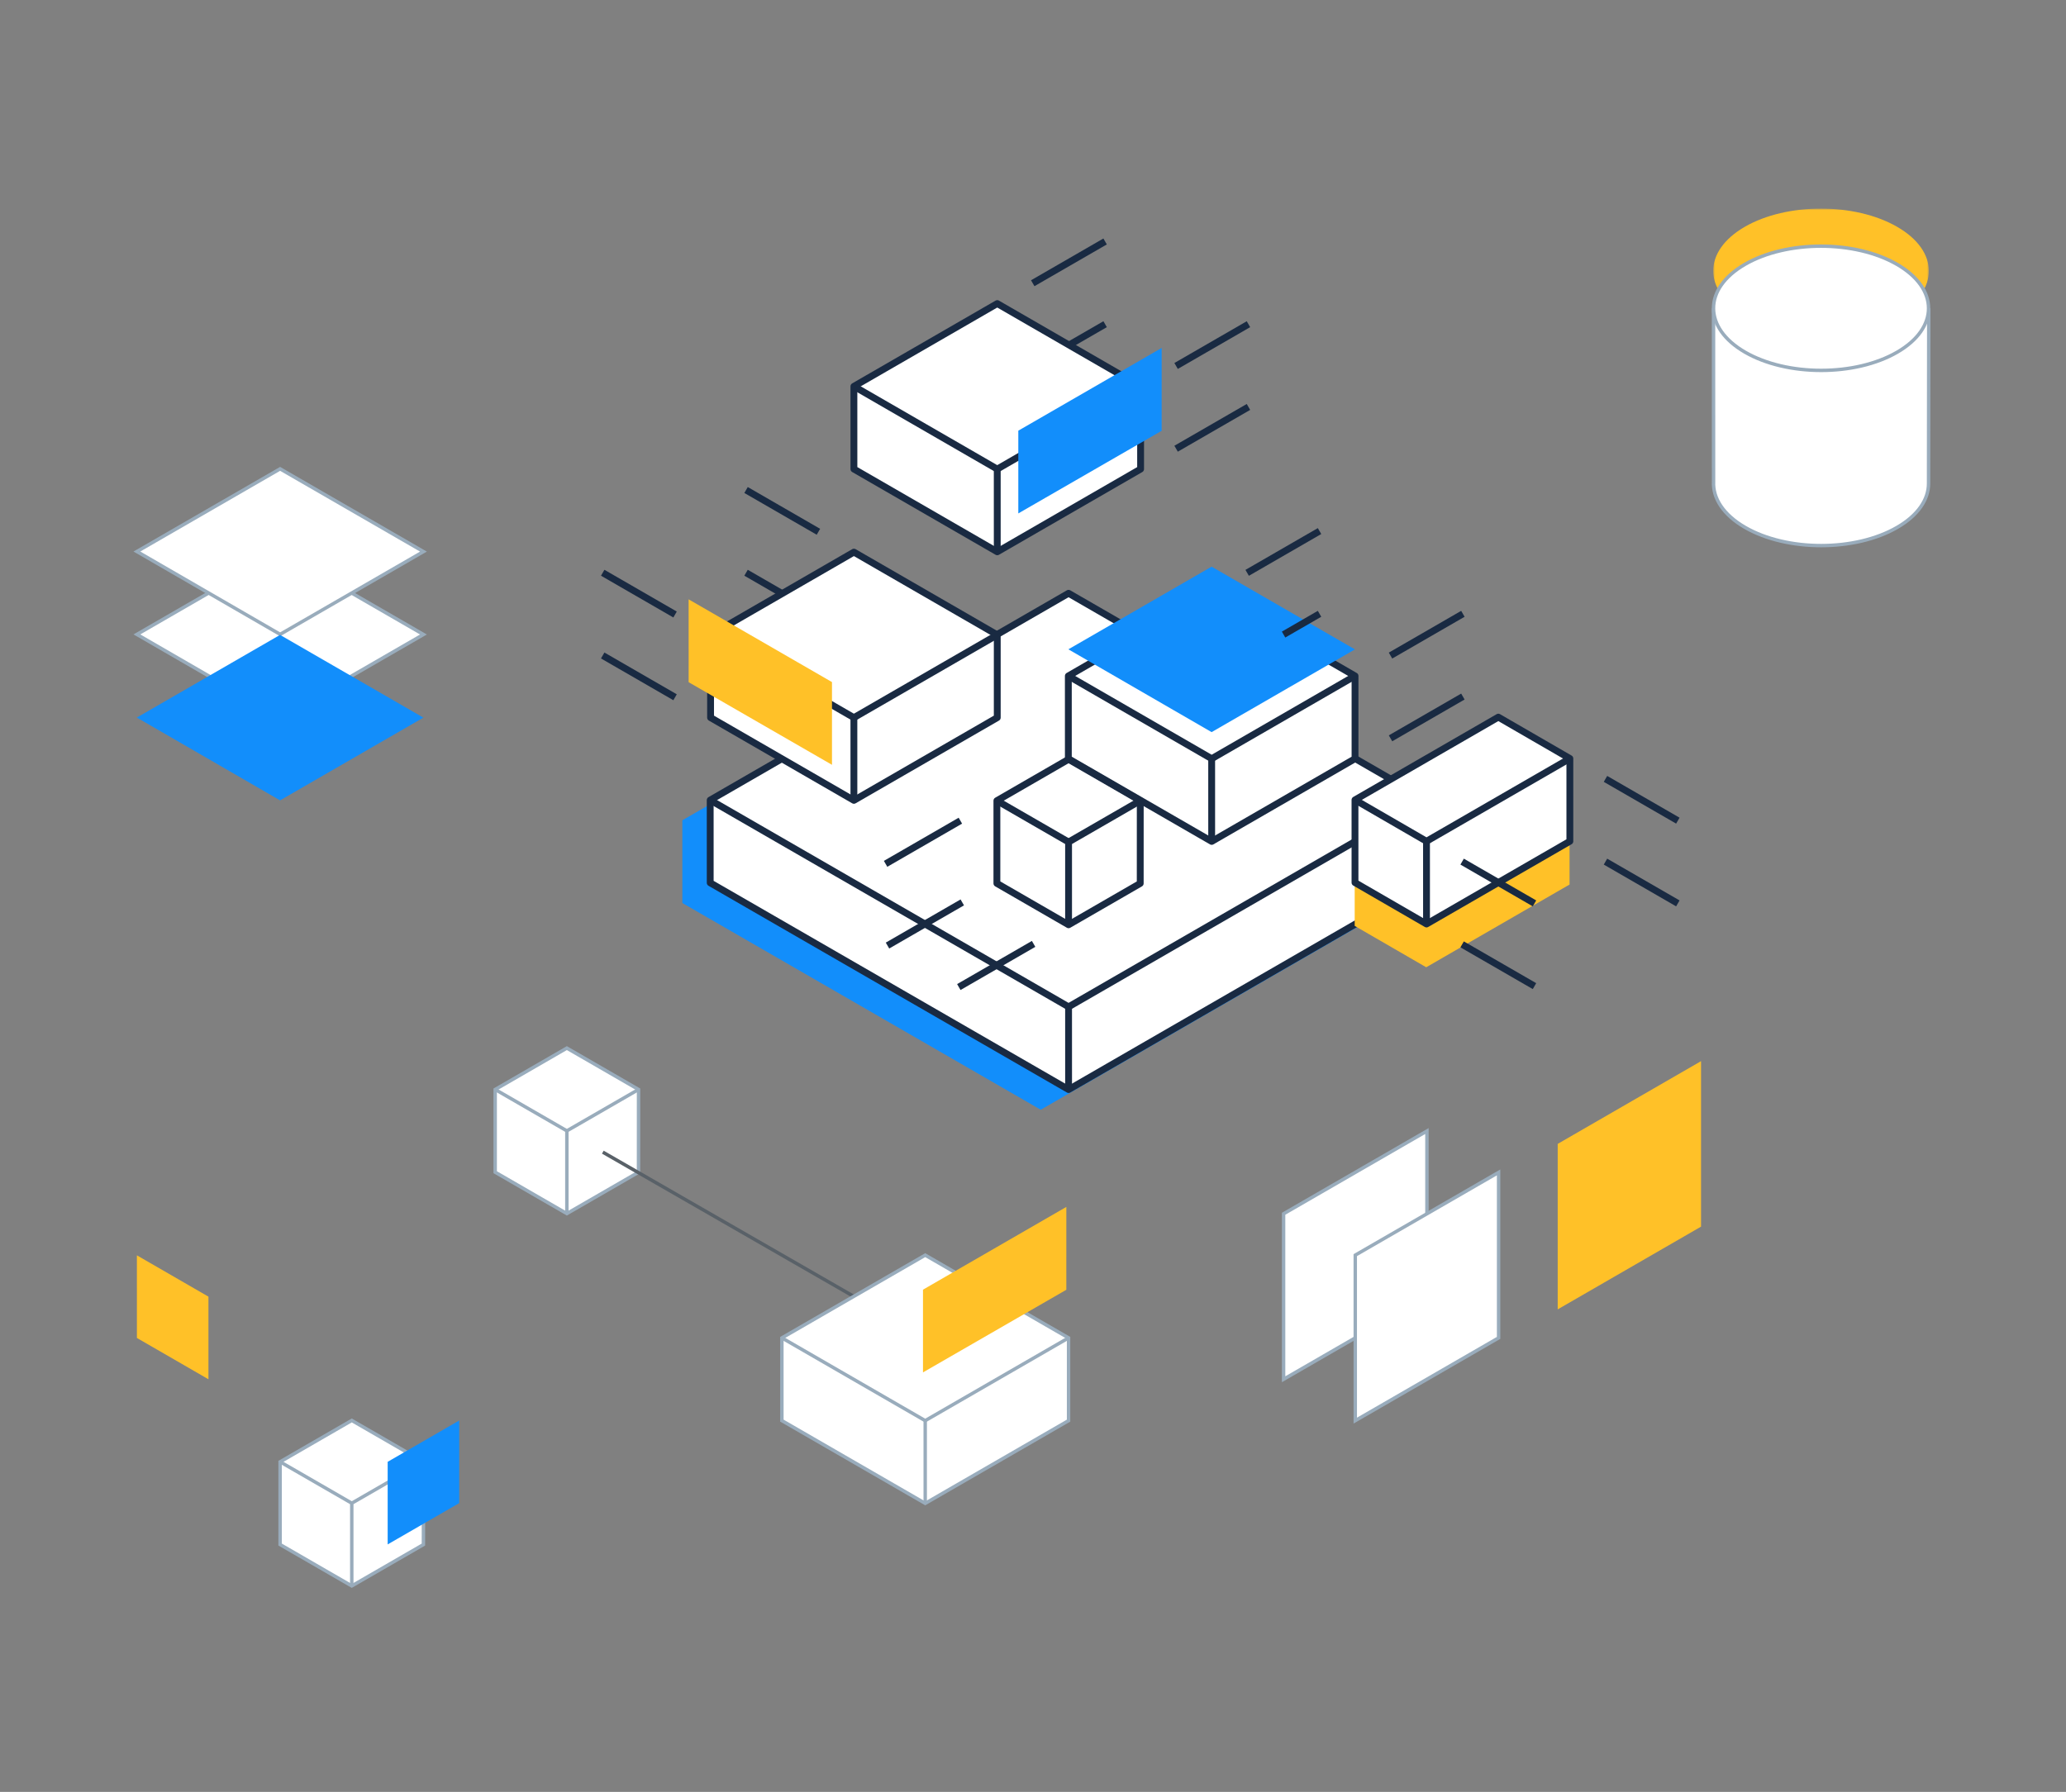 <svg height="524" viewBox="0 0 604 524" width="604" xmlns="http://www.w3.org/2000/svg" xmlns:xlink="http://www.w3.org/1999/xlink"><rect x="0" y="0" width="604" height="524" fill="#808080" stroke="none"/><mask id="a" fill="#fff"><path d="m0 0h63.035v36.434h-63.035z" fill="#fff" fill-rule="evenodd"/></mask><g fill="none" fill-rule="evenodd" transform="translate(40 61)"><path d="m9.256 31.098c12.322 7.114 32.278 7.114 44.573-.001 12.294-7.114 12.272-18.649-.05-25.763-12.322-7.113-32.278-7.113-44.572.001-12.295 7.115-12.273 18.649.049 25.763" fill="#ffc128" mask="url(#a)" transform="translate(460.868)"/><path d="m41.888 366.479v24.19l20.954 12.099 20.948-12.093.009-24.196-20.957-12.103z" fill="#fff"/><g stroke="#99acbc" transform="translate(41.888 354.376)"><path d="m20.954 0 20.957 12.103-.009 24.196-20.948 12.093-20.954-12.099v-24.19z"/><path d="m20.954 48.392.002-24.193 20.955-12.096"/></g><path d="m41.889 366.479 20.955 12.095" stroke="#99acbc"/><g transform="translate(0 9.609)"><g transform="translate(460.954 19.543)"><path d="m0 0 .012 50.704c-.231 4.823 2.843 9.691 9.219 13.372 12.288 7.094 32.19 7.094 44.451-.001 6.139-3.552 9.199-8.21 9.181-12.866l.063-51.209" fill="#fff"/><path d="m0 0 .012 50.704c-.231 4.823 2.843 9.691 9.219 13.372 12.288 7.094 32.19 7.094 44.451-.001 6.139-3.552 9.199-8.21 9.181-12.866l.063-51.209" stroke="#99acbc"/></g><path d="m470.185 32.389c12.288 7.095 32.19 7.094 44.451-.001s12.239-18.598-.049-25.692c-12.288-7.095-32.19-7.094-44.451.001s-12.239 18.597.049 25.692" fill="#fff"/><path d="m470.185 32.389c12.288 7.095 32.19 7.094 44.451-.001s12.239-18.598-.049-25.692c-12.288-7.095-32.19-7.094-44.451.001s-12.239 18.597.049 25.692z" stroke="#99acbc"/><path d="m335.262 332.724 41.903-24.195.002-48.393-41.905 24.194z" fill="#fff"/><path d="m335.262 332.724 41.903-24.195.002-48.393-41.905 24.194z" stroke="#99acbc"/><path d="m356.214 344.822 41.903-24.195.002-48.393-41.905 24.194z" fill="#fff"/><path d="m356.214 344.822 41.903-24.195.002-48.393-41.905 24.194z" stroke="#99acbc"/><path d="m159.482 169.268.004 24.193 104.772 60.45 104.766-60.469.001-24.199-104.777-60.451z" fill="#128efb"/><path d="m167.629 163.359.004 24.193 104.772 60.45 104.766-60.469.001-24.199-104.777-60.451z" fill="#fff"/><path d="m167.629 163.359.004 24.193 104.772 60.45 104.766-60.469.001-24.199-104.777-60.451z" stroke="#192a42" stroke-linejoin="round" stroke-width="2"/><path d="m167.629 163.359 104.772 60.454 104.771-60.479" stroke="#192a42" stroke-linejoin="round" stroke-width="2"/><path d="m272.4 223.813.004 24.189" stroke="#192a42" stroke-linejoin="round" stroke-width="2"/><path d="m167.735 115.049.004 24.193 41.904 24.194 41.907-24.191.001-24.199-41.908-24.195z" fill="#fff"/><g stroke="#192a42" stroke-linejoin="round" stroke-width="2"><path d="m167.735 115.049.004 24.193 41.904 24.194 41.907-24.191.001-24.199-41.908-24.195z"/><path d="m167.735 115.049 41.903 24.198 41.913-24.201"/><path d="m209.638 139.247.004 24.189"/><path d="m178.111 72.683 21.157 12.215"/><path d="m136.201 96.878 21.157 12.215"/><path d="m136.201 121.074 21.157 12.215"/><path d="m178.109 96.878 10.514 6.07"/></g><path d="m356.045 175.955.004 24.193 20.908 12.098 41.908-24.191.001-24.199-20.913-12.099z" fill="#ffc128"/><path d="m356.133 163.302.004 24.193 20.908 12.098 41.908-24.191.001-24.199-20.913-12.099z" fill="#fff"/><path d="m356.133 163.302.004 24.193 20.908 12.098 41.908-24.191.001-24.199-20.913-12.099z" stroke="#192a42" stroke-linejoin="round" stroke-width="2"/><path d="m356.133 163.302 20.908 12.102 41.913-24.201" stroke="#192a42" stroke-linejoin="round" stroke-width="2"/><path d="m377.041 175.404.004 24.189" stroke="#192a42" stroke-linejoin="round" stroke-width="2"/><path d="m429.365 157.157 21.157 12.215" stroke="#192a42" stroke-linejoin="round" stroke-width="2"/><path d="m387.456 181.352 21.157 12.215" stroke="#192a42" stroke-linejoin="round" stroke-width="2"/><path d="m387.456 205.548 21.157 12.215" stroke="#192a42" stroke-linejoin="round" stroke-width="2"/><path d="m429.365 181.352 21.157 12.215" stroke="#192a42" stroke-linejoin="round" stroke-width="2"/><path d="m209.643 42.366.004 24.193 41.904 24.194 41.907-24.191.001-24.199-41.908-24.195z" fill="#fff"/><path d="m209.643 42.366.004 24.193 41.904 24.194 41.907-24.191.001-24.199-41.908-24.195z" stroke="#192a42" stroke-linejoin="round" stroke-width="2"/><path d="m209.643 42.366 41.903 24.198 41.913-24.201" stroke="#192a42" stroke-linejoin="round" stroke-width="2"/><path d="m251.546 66.564.004 24.189" stroke="#192a42" stroke-linejoin="round" stroke-width="2"/><path d="m283.082 0-21.157 12.215" stroke="#192a42" stroke-linejoin="round" stroke-width="2"/><path d="m324.992 24.195-21.157 12.215" stroke="#192a42" stroke-linejoin="round" stroke-width="2"/><path d="m324.992 48.391-21.157 12.215" stroke="#192a42" stroke-linejoin="round" stroke-width="2"/><path d="m283.084 24.195-10.514 6.07" stroke="#192a42" stroke-linejoin="round" stroke-width="2"/><path d="m272.33 127.056.004 24.193 41.904 24.194 41.907-24.191.001-24.199-41.908-24.195z" fill="#fff"/><path d="m272.33 127.056.004 24.193 41.904 24.194 41.907-24.191.001-24.199-41.908-24.195z" stroke="#192a42" stroke-linejoin="round" stroke-width="2"/><path d="m314.216 95.096 41.905 24.196-41.903 24.194-41.874-24.215z" fill="#128efb"/><g stroke="#192a42" stroke-linejoin="round" stroke-width="2"><path d="m272.33 127.056 41.903 24.198 41.913-24.201"/><path d="m314.233 151.254.004 24.189"/><path d="m345.769 84.69-21.157 12.215"/><path d="m387.679 108.885-21.157 12.215"/><path d="m387.679 133.081-21.157 12.215"/><path d="m345.771 108.885-10.514 6.07"/><path d="m240.768 169.38-21.862 12.622"/><path d="m241.324 193.278-21.862 12.622"/><path d="m262.177 205.411-21.862 12.622"/><path d="m272.4 151.429 20.957 12.103-.009 24.196-20.948 12.093-20.954-12.099v-24.19z"/><path d="m272.4 199.82.001-24.193 20.956-12.096"/><path d="m251.446 163.531 20.955 12.095"/></g><path d="m125.723 235.886 20.957 12.103-.009 24.196-20.948 12.093-20.954-12.099v-24.19z" fill="#fff"/><path d="m125.723 235.886 20.957 12.103-.009 24.196-20.948 12.093-20.954-12.099v-24.19z" stroke="#99acbc"/><path d="m125.723 284.277.001-24.193 20.956-12.096" stroke="#99acbc"/><path d="m104.769 247.989 20.955 12.095" stroke="#99acbc"/><path d="m136.237 266.314 73.423 42.221" stroke="#596168"/><path d="m188.584 320.628.004 24.193 41.904 24.194 41.907-24.191.001-24.199-41.908-24.195z" fill="#fff"/><path d="m188.584 320.628.004 24.193 41.904 24.194 41.907-24.191.001-24.199-41.908-24.195z" stroke="#99acbc"/><path d="m188.584 320.628 41.903 24.198 41.913-24.201" stroke="#99acbc"/><path d="m230.488 344.826.004 24.189" stroke="#99acbc"/><path d="m41.892 90.736 41.905 24.196-41.903 24.194-41.874-24.215z" fill="#fff"/><path d="m41.892 90.736 41.905 24.196-41.903 24.194-41.874-24.215z" stroke="#99acbc"/><path d="m41.892 66.497 41.905 24.196-41.903 24.194-41.874-24.215z" fill="#fff"/><path d="m41.892 66.497 41.905 24.196-41.903 24.194-41.874-24.215z" stroke="#99acbc"/><path d="m415.399 312.288 41.903-24.195.002-48.393-41.905 24.194z" fill="#ffc128"/><path d="m.02 296.484.005 24.164 20.917 12.078v-24.158z" fill="#ffc128"/><path d="m94.258 344.781-.005 24.164-20.917 12.078v-24.158z" fill="#128efb"/><path d="m41.872 115.052 41.905 24.196-41.903 24.194-41.874-24.215z" fill="#128efb"/><path d="m229.837 306.525v24.193l41.906-24.16.005-24.232z" fill="#ffc128"/><path d="m203.233 128.851v24.194l-41.906-24.161-.005-24.232z" fill="#ffc128"/><path d="m257.705 55.335v24.194l41.906-24.161.005-24.232z" fill="#128efb"/></g></g></svg>